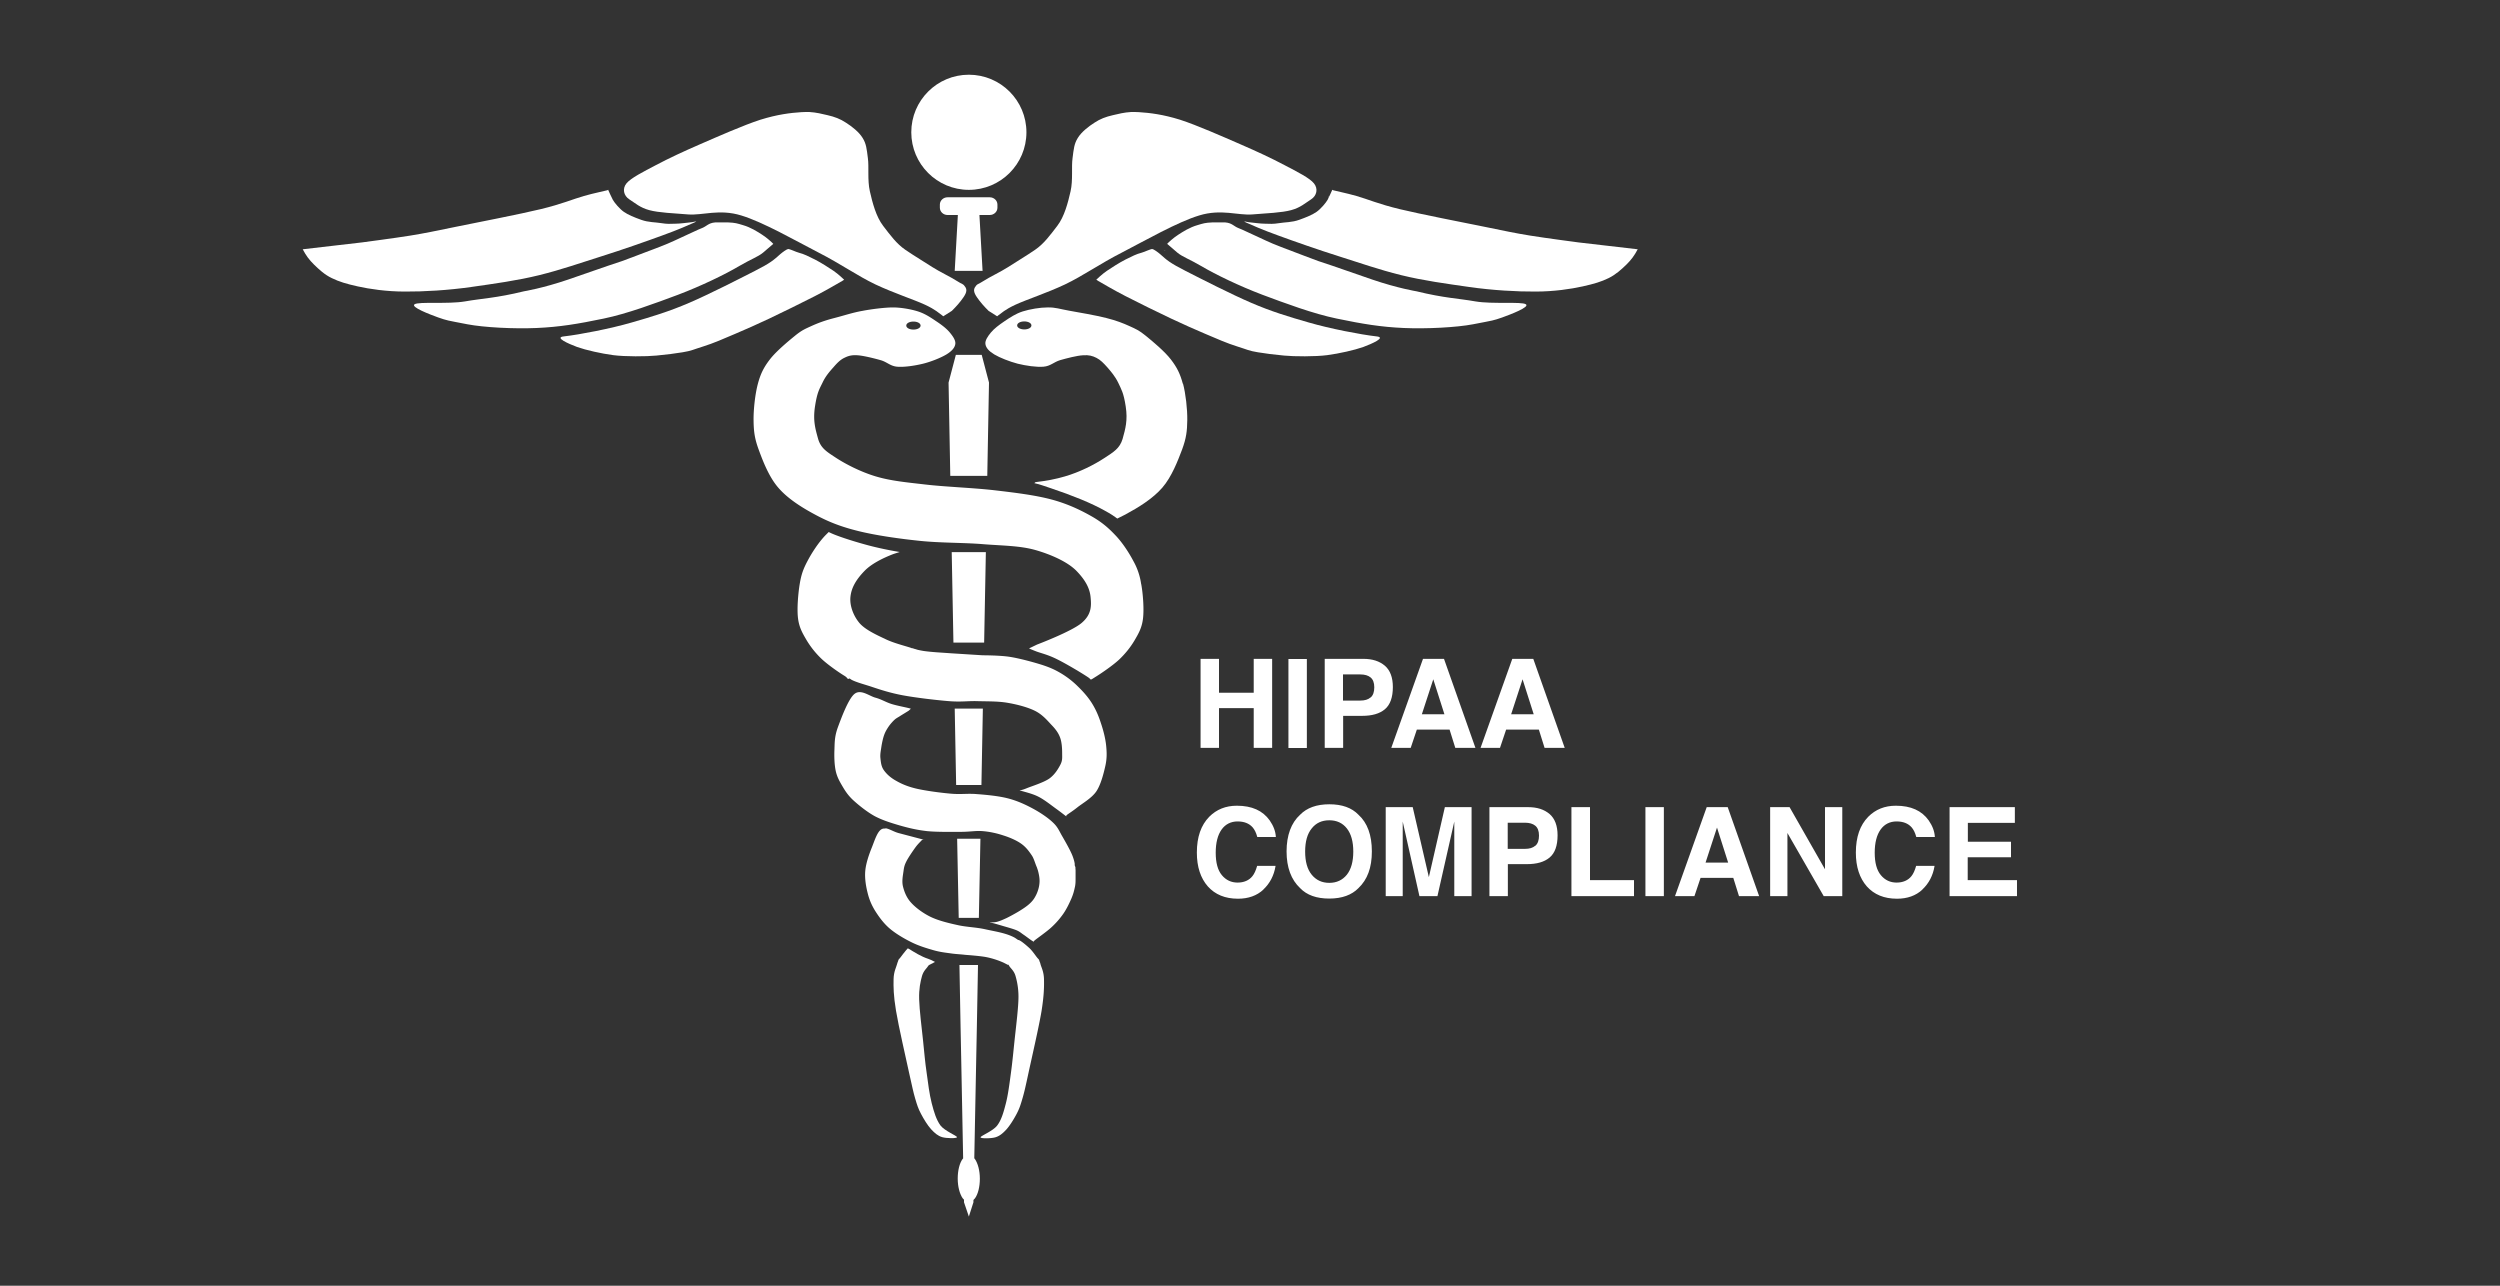 <?xml version="1.0" encoding="UTF-8"?><svg xmlns="http://www.w3.org/2000/svg" viewBox="0 0 175 90"><rect x="0" y="0" width="175" height="90" fill="#333333" stroke="none"/><g fill="#fff"><path fill-rule="evenodd" d="M67.17 67.55h1.29l-.08 4.34-.05 2.52-.13 6.67.05.06c.2.3.34.8.34 1.37s-.13 1.08-.34 1.37l-.11.12v.16l-.32 1-.34-1v-.18l-.1-.11c-.2-.3-.34-.8-.34-1.37s.13-1.08.34-1.37l.04-.04-.13-6.69-.05-2.51-.08-4.35ZM63.56 66.39l.08.04c.36.22.84.53 1.34.69.13.04.29.12.46.21h.02l-.11.06c-.08.04-.26.13-.31.16l-.04.03c-.1.18-.35.35-.46.74-.11.4-.22.89-.2 1.63.02.74.18 2.01.27 2.86.09.85.14 1.51.25 2.25.1.74.2 1.55.36 2.17.16.62.32 1.15.61 1.55.3.39 1.15.72 1.16.82 0 .1-.74.09-1.04 0-.3-.09-.52-.28-.77-.55s-.52-.72-.71-1.08c-.19-.36-.27-.6-.41-1.08-.14-.48-.2-.8-.43-1.82-.22-1.02-.73-3.23-.91-4.32-.18-1.09-.18-1.66-.17-2.2.01-.54.19-.85.24-1.05.05-.2.04-.11.05-.15l.03-.09c.04-.14.05-.09.17-.25.09-.11.23-.32.39-.5l.12-.13ZM72.37 65.94h.01s0 .03-.01 0ZM64.67 58.78h.03s.03.02-.03 0ZM67 58.71h1.63l-.11 5.54h-1.41L67 58.71z"/><path fill-rule="evenodd" d="M61.99 57.98c.26.03.58.25.93.34l1.67.44.07.02h-.05s-.06.01-.08.03c-.09.1-.28.27-.46.52s-.49.7-.63.98-.16.42-.2.71c-.04.29-.12.67-.03 1.04.09.36.25.79.58 1.14.32.35.82.72 1.35.98.54.26 1.23.43 1.87.57.64.15 1.29.15 1.96.3.67.15 1.48.26 2.08.6l.22.15c.12-.02.55.35.77.55.22.2.43.52.55.67.12.15.13.11.17.25l.03.09s0-.05.05.15.23.5.24 1.05c.01.54 0 1.12-.17 2.2-.18 1.09-.69 3.3-.91 4.32-.22 1.02-.29 1.34-.43 1.82s-.22.72-.41 1.08c-.19.36-.46.8-.71 1.08-.25.27-.47.46-.77.55-.3.09-1.04.1-1.04 0s.86-.43 1.16-.82c.3-.39.45-.93.61-1.55.16-.62.26-1.43.36-2.17.1-.74.16-1.39.25-2.25.09-.85.25-2.12.27-2.86a5.15 5.15 0 0 0-.2-1.63c-.11-.4-.37-.56-.46-.74s-.04-.03-.04-.03c-.05-.03-.24-.12-.31-.16a5.73 5.73 0 0 0-1.23-.4c-.45-.09-1.47-.16-1.47-.16-.42-.05-.69-.05-1.07-.11-.37-.05-.73-.09-1.18-.22-.45-.13-.99-.29-1.5-.54-.51-.25-1.13-.61-1.56-.98-.43-.37-.75-.82-1.01-1.23-.25-.41-.4-.76-.52-1.23s-.22-1.04-.17-1.58c.05-.54.27-1.16.46-1.63s.38-1.12.69-1.28c.08-.04.16-.05.25-.04ZM66.83 49.6h1.97l-.1 5.35h-1.77l-.1-5.35z"/><path fill-rule="evenodd" d="M63.62 49.74c-.1.07-.44.27-.61.38-.17.11-.27.15-.4.27-.13.12-.28.29-.4.46-.12.18-.23.35-.32.6s-.16.6-.2.87c-.04.27-.09.5-.06.76s.05.56.23.82c.18.26.45.52.84.74.38.22.82.42 1.47.57.65.15 1.71.29 2.42.35s1.15-.03 1.82.03c.66.05 1.51.13 2.16.3.65.17 1.21.43 1.73.71.52.28 1.07.65 1.41.98.35.33.43.59.66.98.23.4.58 1.01.72 1.39.07.19.12.36.14.51v.11l.05.14c0 .05 0 .11.01.19v.6c0 .21 0 .42-.06.65-.05.23-.1.43-.23.74-.13.3-.34.75-.58 1.09-.24.34-.51.65-.84.95-.33.3-.92.71-1.12.87-.05.04-.08.07-.09.09v.03l-.03-.01c-.13-.06-.47-.33-.66-.46-.2-.13-.27-.22-.52-.33-.24-.1-.68-.22-.95-.3-.27-.08-.51-.15-.66-.19-.15-.04-.3-.04-.26-.05.04-.02.29 0 .49-.05s.43-.15.69-.27c.26-.13.63-.33.89-.49.26-.16.5-.32.69-.49.19-.17.32-.33.43-.54.12-.21.22-.5.26-.74.04-.24.04-.43 0-.68-.02-.12-.05-.26-.09-.4l-.07-.21c-.12-.26-.2-.61-.36-.84-.21-.31-.42-.59-.75-.82-.33-.23-.79-.43-1.24-.57-.45-.15-.95-.26-1.44-.3-.49-.04-.88.05-1.53.05s-1.64.02-2.36-.05c-.72-.08-1.34-.23-1.96-.41-.61-.18-1.19-.36-1.73-.65-.54-.3-1.12-.77-1.5-1.12-.37-.35-.55-.64-.75-.98-.2-.34-.37-.64-.46-1.06-.09-.42-.11-.97-.09-1.47.02-.5 0-.9.23-1.55.24-.65.74-2.02 1.18-2.37a.54.54 0 0 1 .36-.12c.37 0 .79.31 1.11.39.43.12.71.31 1.12.44.41.13 1.16.26 1.35.33M66.62 38.65h2.39l-.12 6.33h-2.15l-.12-6.33z"/><path fill-rule="evenodd" d="M58.01 37.25h.02c.45.24 1.64.62 2.48.85.74.21 1.59.39 2.29.51l.18.03-.41.13c-.82.31-1.6.72-2.06 1.2-.62.64-.92 1.21-.98 1.82-.06.61.21 1.32.63 1.82.42.49 1.26.86 1.87 1.15.61.29 1.55.51 1.79.61s0 .01 0 .01h.03l.04.02-.06-.03.01-.01c.01 0 .09.03.16.06h.02l.23.07c.14.03.28.06.42.08.56.08 1.22.11 1.9.16l2.22.14s1.21 0 1.9.11c.7.11 1.68.38 2.28.57.6.2.91.35 1.33.6.41.25.8.55 1.15.9.36.35.71.74.98 1.17.27.43.47.89.63 1.39.17.5.32 1.08.37 1.58.05.5.06.91-.06 1.44s-.31 1.29-.63 1.77c-.33.48-.98.84-1.33 1.12-.34.27-.59.42-.72.52-.13.1.04.15-.09.08 0 0-.37-.29-.69-.52-.32-.23-.83-.64-1.24-.84-.41-.21-1-.34-1.21-.41 0 0-.12 0-.06-.03 0 0 .12 0 .46-.14s1.19-.4 1.59-.68c.39-.28.63-.69.78-.98.15-.3.12-.48.12-.79 0-.31-.02-.76-.14-1.09-.12-.33-.31-.59-.61-.9-.29-.31-.63-.72-1.15-.98-.52-.26-1.29-.46-1.96-.57-.67-.11-1.4-.09-2.08-.11-.68-.02-1.12.07-1.99 0-.87-.07-2.32-.24-3.23-.41-.9-.17-1.56-.39-2.19-.6-.48-.16-1.07-.31-1.4-.49l-.13-.09-.04.02c-.14.05-.06-.05-.33-.21-.35-.21-1.13-.75-1.57-1.16a6.25 6.25 0 0 1-1.07-1.33c-.28-.48-.52-.88-.6-1.54-.08-.66.01-1.73.12-2.39.11-.66.24-1.03.54-1.6.3-.57.76-1.29 1.27-1.82l.22-.22ZM66.91 24.84h1.81l.51 1.94-.12 6.53h-2.59l-.12-6.53.51-1.94zM69.61 22.37v.01-.01zM66.04 22.36s-.01.02 0 0Z"/><path fill-rule="evenodd" d="M79.88 40.88a4.59 4.59 0 0 0-.54-1.6c-.3-.57-.76-1.29-1.27-1.82-.5-.53-.99-.95-1.75-1.37-.75-.42-1.66-.85-2.77-1.14-1.11-.29-2.46-.46-3.92-.63-1.46-.17-3.44-.24-4.82-.4-1.39-.16-2.46-.26-3.5-.57-1.04-.31-2.07-.84-2.74-1.27-.67-.44-1.1-.68-1.3-1.35-.2-.72-.37-1.3-.22-2.28.15-.98.3-1.2.52-1.65.21-.46.51-.8.77-1.09.25-.29.47-.52.76-.66.28-.14.52-.21.94-.18.42.03 1.14.21 1.6.34.46.13.68.42 1.17.46.5.04 1.22-.07 1.8-.21.57-.14 1.26-.42 1.64-.65.38-.23.58-.47.62-.72.04-.26-.16-.54-.38-.81s-.57-.54-.95-.79c-.37-.25-.78-.53-1.28-.69s-1.21-.28-1.75-.28-1.46.11-2.14.24c-.68.12-1.26.32-1.96.5s-1.17.36-1.63.57c-.46.21-.66.29-1.14.68-.48.39-1.32 1.09-1.75 1.65-.43.56-.65 1-.84 1.71-.19.71-.31 1.79-.3 2.56s.07 1.26.36 2.05c.29.79.72 1.92 1.39 2.68.66.76 1.65 1.38 2.59 1.88.93.5 1.8.84 3.02 1.14 1.22.3 2.83.53 4.28.68s3.05.12 4.4.23c1.35.11 2.58.1 3.68.41 1.09.31 2.27.83 2.89 1.47.62.64.92 1.21.98 1.82.06.61.08 1.22-.63 1.82-.71.6-3.12 1.51-3.12 1.51l-.54.26v.02s.28.12.44.18c.32.13.83.23 1.49.56.65.32 1.81 1.01 2.23 1.3.21.15.03.22.56-.11.35-.22 1.13-.75 1.57-1.16.44-.42.79-.86 1.07-1.33.28-.48.52-.88.6-1.54.08-.66 0-1.73-.12-2.39ZM63.94 22.51c.28 0 .5.12.5.28s-.22.28-.5.28-.5-.12-.5-.28.22-.28.5-.28Z"/><path fill-rule="evenodd" d="M82.8 26.87c-.19-.71-.41-1.15-.84-1.71s-1.27-1.26-1.75-1.65c-.48-.39-.68-.47-1.14-.68-.46-.21-.92-.39-1.63-.57-.7-.18-1.91-.39-2.59-.51-.68-.12-.96-.24-1.51-.23-.54 0-1.24.12-1.75.28-.5.16-.91.44-1.28.69-.37.25-.73.52-.95.79-.22.27-.42.56-.38.81.04.26.24.49.62.72.38.23 1.07.5 1.64.65.57.14 1.3.25 1.8.21.5-.04.71-.32 1.17-.46.46-.13 1.18-.32 1.6-.34.42-.03.66.04.94.18.28.14.5.37.76.66.25.29.55.63.77 1.09.21.46.37.67.52 1.65.15.98-.02 1.56-.22 2.28-.2.66-.62.91-1.3 1.35-.67.44-1.7.97-2.74 1.27-.33.1-.65.17-.99.24-.34.06-.69.12-1.06.16l-.09.07c.47.1.72.22 1.2.37.64.21 1.45.51 2.08.77.63.26 1.24.55 1.68.8 0 0 .45.24.74.46l.11.08.56-.28c.93-.5 1.93-1.12 2.59-1.88.66-.76 1.09-1.89 1.39-2.68.29-.79.35-1.28.36-2.05s-.11-1.85-.3-2.56Zm-11.1-3.81c-.27 0-.5-.12-.5-.28s.22-.28.5-.28.5.12.5.28-.22.28-.5.28ZM81.51 17.53s.02 0 .03.01l.03.02h-.02s-.06-.03-.05-.03ZM66.34 13.81h2.94c.3 0 .54.23.54.51v.22c0 .28-.24.51-.54.51h-.72l.22 3.91h-1.95l.22-3.91h-.72c-.3 0-.54-.23-.54-.51v-.22c0-.28.24-.51.54-.51ZM93.04 13.75s.01.02 0 .05-.03 0-.03 0c-.03-.03.02-.05.04-.04Z"/><path d="M42.61 13.81v-.01"/><g fill-rule="evenodd"><path d="M55.16 17.43c.15 0 .53.2.76.26.36.09.69.26 1.13.48.43.22.96.56 1.3.79.34.23.74.62.74.62l-.14.09c-.34.19-1.05.62-1.91 1.06s-2.28 1.14-3.21 1.58c-.93.44-1.6.73-2.37 1.06s-1.55.67-2.23.88c-.68.21-.82.31-1.45.41-.63.1-1.01.15-1.83.23-.7.07-2.2.08-3.03-.03-.83-.11-1.9-.35-2.52-.57-.62-.23-1.61-.67-.94-.74 1.15-.13 3.29-.55 4.74-.97 1.46-.42 2.62-.77 4.04-1.38 1.42-.61 3.47-1.66 4.59-2.23s1.32-.76 1.79-1.18c.15-.13.45-.35.54-.35Z"/><path d="M53.42 17.68c-.36.3-.85.46-1.67.94-1.05.62-2.7 1.41-4.28 2.01-1.58.59-3.56 1.33-5.21 1.67-1.82.38-3.11.59-4.7.66-1.59.07-3.69-.04-4.84-.26-1.5-.29-1.38-.25-2.05-.48-.58-.21-1.95-.73-1.65-.92.29-.2 2.34 0 3.52-.2 1.18-.21 2.18-.23 4.14-.71 0 0 1.3-.21 3.09-.82 1.07-.36 2.44-.86 3.79-1.3 0 0 1.74-.65 2.59-.98.85-.32 1.37-.6 1.87-.82.5-.22.77-.37 1.11-.5.34-.13.45-.36.93-.4.12 0 .27-.01.43 0h.49c.49.02.63.07 1.03.19.53.15 1.02.46 1.34.67.33.21.68.53.78.64"/><path d="M42.58 13.29v.02c.05.1.22.5.32.68.12.21.47.63.77.84.3.21.72.38 1.22.56.5.18.98.16 1.4.23.43.07.64.05.98.04.33 0 .8-.07 1.02-.09.22-.01.65-.15.33 0-.33.15-1.19.53-2.28.92-1.09.4-2.8 1-4.23 1.45-1.43.45-2.82.94-4.36 1.32-1.54.38-3.16.6-4.77.83-1.6.23-3.35.33-4.64.32-1.29 0-2.48-.18-3.29-.36s-1.31-.33-1.82-.58c-.51-.24-.91-.62-1.25-.95-.34-.34-.54-.6-.79-1.07l4.14-.48s2.29-.3 3.4-.48c1.1-.18 1.69-.31 3.21-.62s4.42-.87 5.91-1.23c1.49-.36 2.25-.7 3.02-.92.78-.22 1.34-.32 1.63-.4l.09-.04Z"/><path d="M65.93 22.06c-.21-.14-.41-.37-1.18-.73-.78-.36-2.2-.82-3.47-1.42-1.26-.6-2.43-1.44-4-2.24-1.57-.81-3.87-2.13-5.4-2.59-1.53-.47-2.71.01-3.71-.07s-2.06-.12-2.72-.3c-.66-.18-.98-.49-1.39-.75-.41-.26-.51-.75-.21-1.12s1.16-.81 2.08-1.29c.91-.48 1.85-.92 3.07-1.45 1.22-.53 3.05-1.34 4.23-1.72 1.19-.37 2.1-.48 2.88-.53.1 0 .19 0 .28-.01h.26c.5.03.88.13 1.27.22.52.12.89.26 1.3.53.41.26.91.65 1.16 1.06.26.41.29.78.37 1.41.09.62-.04 1.54.14 2.33.18.79.43 1.77.93 2.42.5.65.93 1.25 1.56 1.68.64.44 1.42.9 1.89 1.21.48.31 1.32.71 1.7.96.41.27.45.18.62.46.17.28-.08.61-.33.94-.25.33-.63.7-.63.7l-.6.38"/></g><g fill-rule="evenodd"><path d="M80.67 17.43c-.15 0-.53.2-.76.26-.36.09-.69.26-1.13.48-.43.22-.96.56-1.3.79-.34.23-.74.62-.74.62l.14.09c.34.19 1.05.62 1.91 1.06.85.44 2.28 1.14 3.21 1.58.93.44 1.6.73 2.37 1.06s1.55.67 2.23.88c.68.21.82.31 1.45.41.63.1 1.01.15 1.83.23.7.07 2.2.08 3.03-.03.83-.11 1.9-.35 2.52-.57.62-.23 1.61-.67.94-.74-1.15-.13-3.29-.55-4.74-.97-1.46-.42-2.62-.77-4.04-1.38-1.42-.61-3.47-1.66-4.59-2.23s-1.32-.76-1.79-1.18c-.15-.13-.45-.35-.54-.35Z"/><path d="M82.41 17.68c.36.3.85.46 1.67.94 1.05.62 2.7 1.41 4.28 2.01 1.58.59 3.56 1.33 5.21 1.67 1.82.38 3.11.59 4.7.66 1.59.07 3.69-.04 4.84-.26 1.5-.29 1.38-.25 2.05-.48.58-.21 1.95-.73 1.65-.92-.29-.2-2.34 0-3.52-.2-1.18-.21-2.18-.23-4.14-.71 0 0-1.3-.21-3.09-.82-1.07-.36-2.44-.86-3.79-1.3 0 0-1.74-.65-2.59-.98-.85-.32-1.37-.6-1.87-.82-.5-.22-.77-.37-1.11-.5-.34-.13-.45-.36-.93-.4-.12 0-.27-.01-.43 0h-.49c-.49.02-.63.07-1.03.19-.53.15-1.02.46-1.34.67-.33.21-.68.53-.78.64"/><path d="M93.25 13.29v.02c-.05.1-.22.5-.32.68-.12.21-.47.63-.77.84-.3.21-.72.38-1.22.56-.5.18-.98.16-1.4.23-.43.07-.64.05-.98.04-.33 0-.8-.07-1.02-.09-.22-.01-.65-.15-.33 0 .33.15 1.19.53 2.28.92 1.09.4 2.8 1 4.23 1.45 1.43.45 2.82.94 4.36 1.32 1.54.38 3.16.6 4.77.83 1.6.23 3.35.33 4.64.32 1.29 0 2.48-.18 3.29-.36s1.31-.33 1.82-.58.91-.62 1.25-.95c.34-.34.54-.6.79-1.07l-4.14-.48s-2.29-.3-3.4-.48c-1.1-.18-1.69-.31-3.21-.62s-4.42-.87-5.91-1.23c-1.49-.36-2.25-.7-3.02-.92-.78-.22-1.34-.32-1.63-.4l-.09-.04Z"/><path d="M69.9 22.06c.21-.14.41-.37 1.18-.73.78-.36 2.2-.82 3.47-1.42 1.26-.6 2.43-1.44 4-2.24 1.57-.81 3.87-2.13 5.4-2.59 1.53-.47 2.71.01 3.71-.07s2.06-.12 2.72-.3c.66-.18.98-.49 1.39-.75.41-.26.51-.75.21-1.12-.29-.37-1.16-.81-2.08-1.29-.91-.48-1.85-.92-3.07-1.45-1.22-.53-3.05-1.34-4.23-1.72-1.19-.37-2.1-.48-2.88-.53-.1 0-.19 0-.28-.01h-.26c-.5.03-.88.13-1.27.22-.52.12-.89.26-1.3.53-.41.26-.91.65-1.16 1.06-.26.41-.29.78-.37 1.41-.09.62.04 1.54-.14 2.33-.18.79-.43 1.77-.93 2.42-.5.65-.93 1.25-1.56 1.68-.64.44-1.42.9-1.89 1.21-.48.31-1.32.71-1.7.96-.41.27-.45.18-.62.46-.17.28.08.61.33.94.25.33.63.7.63.7l.6.38"/></g><circle cx="67.82" cy="9.26" r="4.03"/></g><g fill="#fff"><path d="M87.76 52.35v-2.78h-2.43v2.78h-1.29v-6.23h1.29v2.37h2.43v-2.37h1.29v6.23h-1.29ZM90.19 46.13h1.29v6.23h-1.29v-6.23ZM95.34 50.11h-1.32v2.24h-1.29v-6.23h2.71c.63 0 1.12.16 1.5.48.37.32.56.82.56 1.49 0 .73-.19 1.25-.56 1.56s-.9.46-1.59.46Zm.61-1.29c.17-.15.25-.39.25-.71s-.09-.55-.26-.69c-.17-.14-.41-.21-.72-.21h-1.21v1.83h1.21c.31 0 .55-.07.72-.22ZM101.47 51.07h-2.29l-.43 1.28h-1.36l2.22-6.23h1.47l2.2 6.23h-1.41l-.4-1.28Zm-.36-1.07-.78-2.45-.8 2.45h1.58ZM107.72 51.07h-2.29l-.43 1.28h-1.36l2.22-6.23h1.47l2.2 6.23h-1.41l-.4-1.28Zm-.36-1.07-.78-2.45-.8 2.45h1.58ZM88.44 62.27c-.46.43-1.06.64-1.78.64-.9 0-1.6-.29-2.11-.86-.51-.58-.77-1.37-.77-2.37 0-1.09.29-1.92.87-2.51.51-.51 1.15-.77 1.93-.77 1.05 0 1.81.34 2.3 1.03.27.39.41.77.43 1.16h-1.3c-.08-.3-.19-.52-.33-.68-.24-.27-.59-.41-1.05-.41s-.85.19-1.12.57c-.27.38-.41.92-.41 1.62s.14 1.22.43 1.57.66.52 1.1.52.8-.15 1.04-.45c.13-.16.24-.4.33-.72h1.29c-.11.68-.4 1.23-.86 1.66ZM93.05 62.9c-.89 0-1.57-.24-2.04-.73-.63-.59-.95-1.45-.95-2.57s.32-2 .95-2.57c.47-.48 1.15-.73 2.04-.73s1.57.24 2.04.73c.63.57.94 1.43.94 2.57s-.31 1.97-.94 2.57c-.47.48-1.15.73-2.04.73Zm1.23-1.67c.3-.38.45-.92.45-1.62s-.15-1.24-.45-1.62-.71-.57-1.23-.57-.93.19-1.23.57c-.31.38-.46.92-.46 1.62s.15 1.24.46 1.62c.31.38.72.57 1.23.57s.92-.19 1.23-.57ZM98.21 62.73H97V56.5h1.89l1.13 4.9 1.12-4.9h1.87v6.23h-1.21v-5.22l-1.18 5.22h-1.26l-1.17-5.22v5.22ZM106.87 60.49h-1.32v2.24h-1.29V56.5h2.71c.63 0 1.12.16 1.5.48.37.32.56.82.56 1.49 0 .74-.19 1.25-.56 1.56s-.9.46-1.59.46Zm.61-1.29c.17-.15.25-.39.25-.71s-.09-.55-.26-.69c-.17-.14-.41-.21-.72-.21h-1.21v1.83h1.21c.31 0 .55-.07.72-.22ZM110 56.5h1.3v5.11h3.08v1.12H110V56.5ZM115.18 56.5h1.29v6.23h-1.29V56.5ZM121.33 61.45h-2.29l-.43 1.28h-1.36l2.22-6.23h1.47l2.2 6.23h-1.41l-.4-1.28Zm-.36-1.07-.78-2.45-.8 2.45h1.58ZM128.96 62.73h-1.3l-2.54-4.42v4.42h-1.21V56.5h1.36l2.48 4.35V56.5h1.21v6.23ZM134.57 62.27c-.46.43-1.06.64-1.78.64-.9 0-1.6-.29-2.11-.86-.51-.58-.77-1.37-.77-2.37 0-1.09.29-1.92.87-2.51.51-.51 1.15-.77 1.93-.77 1.05 0 1.81.34 2.3 1.03.27.39.41.77.43 1.16h-1.3c-.08-.3-.19-.52-.33-.68-.24-.27-.59-.41-1.05-.41s-.85.19-1.12.57c-.27.38-.41.92-.41 1.62s.14 1.22.43 1.57.66.52 1.1.52.8-.15 1.04-.45c.13-.16.24-.4.33-.72h1.29c-.11.68-.4 1.23-.86 1.66ZM140.76 60.01h-3.02v1.6h3.45v1.12h-4.72V56.5h4.57v1.1h-3.29v1.32h3.02V60Z"/></g></svg>